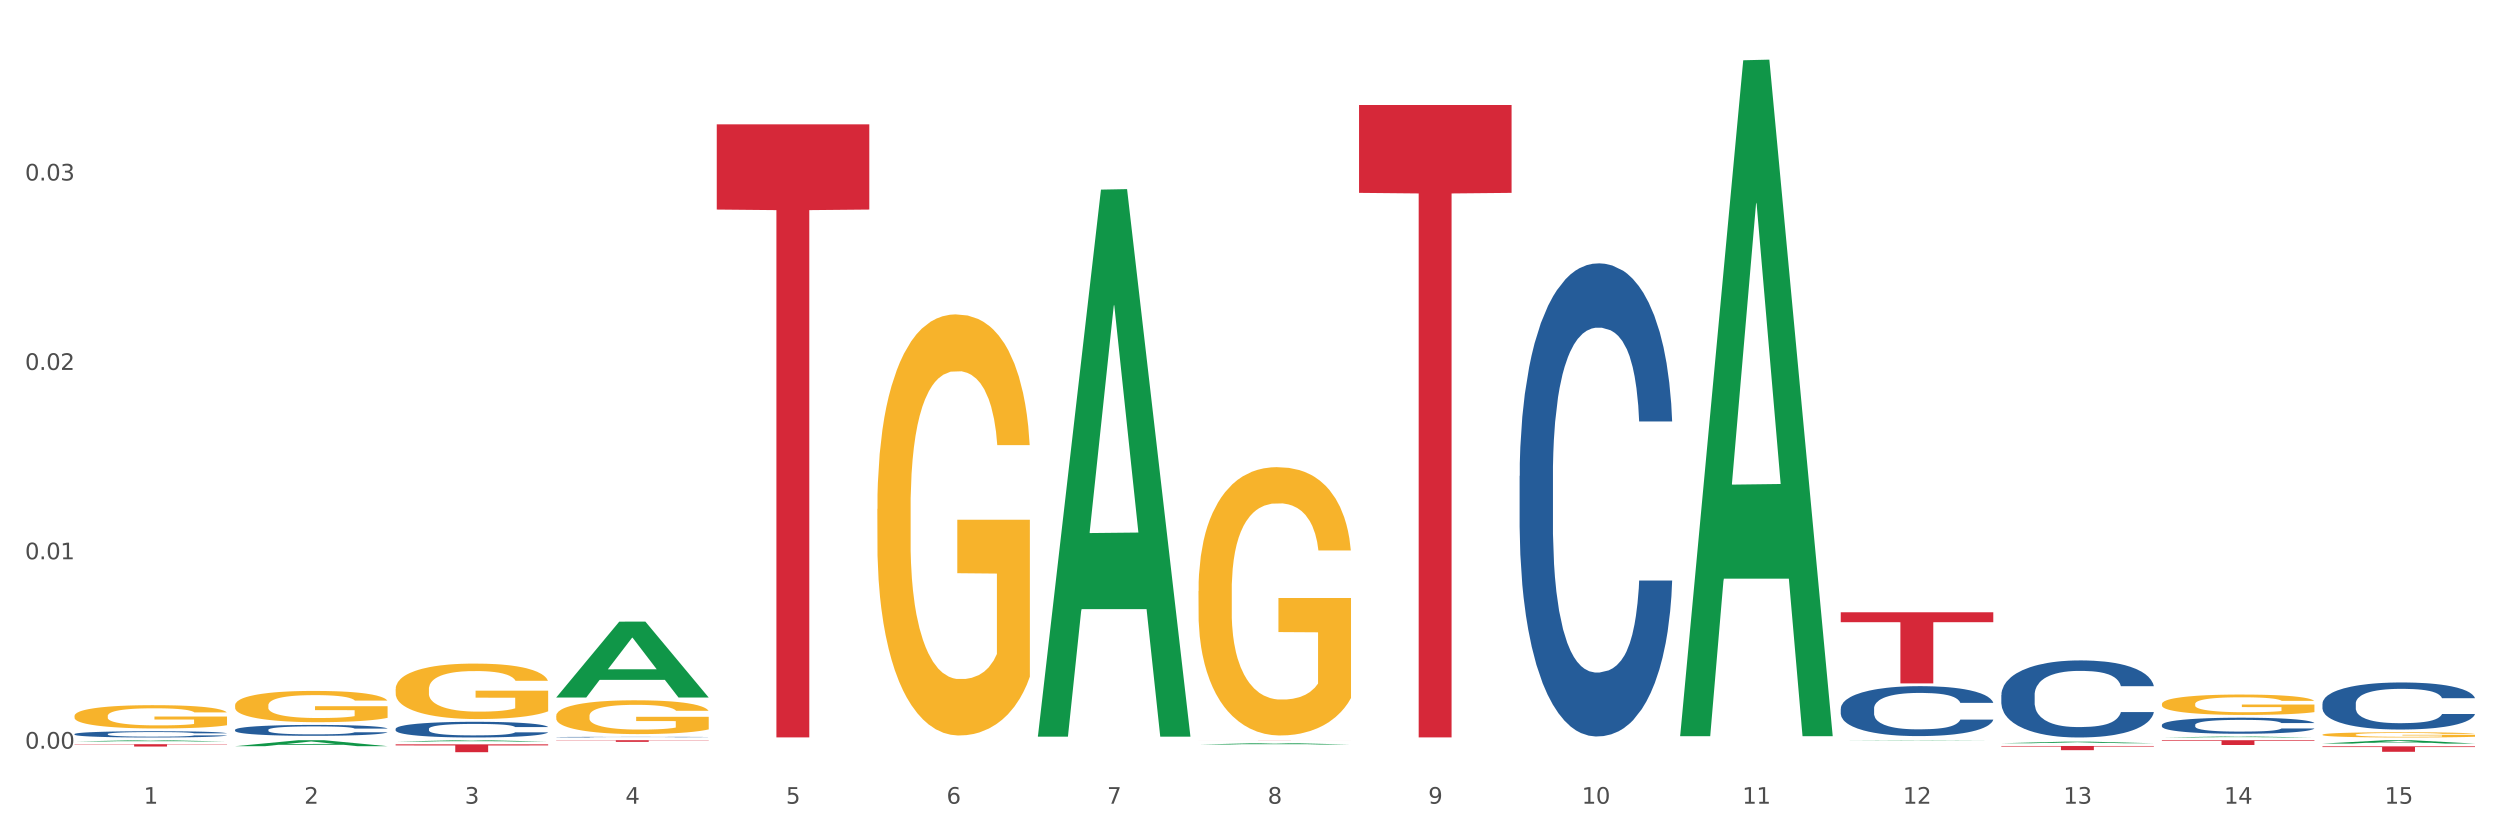 <?xml version="1.0" encoding="utf-8" standalone="no"?>
<!DOCTYPE svg PUBLIC "-//W3C//DTD SVG 1.1//EN"
  "http://www.w3.org/Graphics/SVG/1.1/DTD/svg11.dtd">
<svg xmlns:xlink="http://www.w3.org/1999/xlink" width="1080pt" height="360pt" viewBox="0 0 1080 360" xmlns="http://www.w3.org/2000/svg" version="1.1">
 <rect x="0" y="0" width="1080" height="360" fill="#333333" stroke="none"/>
 <defs>
  <style type="text/css">*{stroke-linejoin: round; stroke-linecap: butt}</style>
 </defs>
 <g id="figure_1">
  <g id="patch_1">
   <path d="M 0 360 
L 1080 360 
L 1080 0 
L 0 0 
z
" style="fill: #ffffff; stroke: #ffffff; stroke-linejoin: miter"/>
  </g>
  <g id="axes_1">
   <g id="matplotlib.axis_1">
    <g id="xtick_1">
     <g id="text_1">
      <!-- 1 -->
      <g style="fill: #4d4d4d" transform="translate(62.07 347.204) scale(0.096 -0.096)">
       <defs>
        <path id="DejaVuSans-31" d="M 794 531 
L 1825 531 
L 1825 4091 
L 703 3866 
L 703 4441 
L 1819 4666 
L 2450 4666 
L 2450 531 
L 3481 531 
L 3481 0 
L 794 0 
L 794 531 
z
" transform="scale(0.016)"/>
       </defs>
       <use xlink:href="#DejaVuSans-31"/>
      </g>
     </g>
    </g>
    <g id="xtick_2">
     <g id="text_2">
      <!-- 2 -->
      <g style="fill: #4d4d4d" transform="translate(131.436 347.204) scale(0.096 -0.096)">
       <defs>
        <path id="DejaVuSans-32" d="M 1228 531 
L 3431 531 
L 3431 0 
L 469 0 
L 469 531 
Q 828 903 1448 1529 
Q 2069 2156 2228 2338 
Q 2531 2678 2651 2914 
Q 2772 3150 2772 3378 
Q 2772 3750 2511 3984 
Q 2250 4219 1831 4219 
Q 1534 4219 1204 4116 
Q 875 4013 500 3803 
L 500 4441 
Q 881 4594 1212 4672 
Q 1544 4750 1819 4750 
Q 2544 4750 2975 4387 
Q 3406 4025 3406 3419 
Q 3406 3131 3298 2873 
Q 3191 2616 2906 2266 
Q 2828 2175 2409 1742 
Q 1991 1309 1228 531 
z
" transform="scale(0.016)"/>
       </defs>
       <use xlink:href="#DejaVuSans-32"/>
      </g>
     </g>
    </g>
    <g id="xtick_3">
     <g id="text_3">
      <!-- 3 -->
      <g style="fill: #4d4d4d" transform="translate(200.802 347.204) scale(0.096 -0.096)">
       <defs>
        <path id="DejaVuSans-33" d="M 2597 2516 
Q 3050 2419 3304 2112 
Q 3559 1806 3559 1356 
Q 3559 666 3084 287 
Q 2609 -91 1734 -91 
Q 1441 -91 1130 -33 
Q 819 25 488 141 
L 488 750 
Q 750 597 1062 519 
Q 1375 441 1716 441 
Q 2309 441 2620 675 
Q 2931 909 2931 1356 
Q 2931 1769 2642 2001 
Q 2353 2234 1838 2234 
L 1294 2234 
L 1294 2753 
L 1863 2753 
Q 2328 2753 2575 2939 
Q 2822 3125 2822 3475 
Q 2822 3834 2567 4026 
Q 2313 4219 1838 4219 
Q 1578 4219 1281 4162 
Q 984 4106 628 3988 
L 628 4550 
Q 988 4650 1302 4700 
Q 1616 4750 1894 4750 
Q 2613 4750 3031 4423 
Q 3450 4097 3450 3541 
Q 3450 3153 3228 2886 
Q 3006 2619 2597 2516 
z
" transform="scale(0.016)"/>
       </defs>
       <use xlink:href="#DejaVuSans-33"/>
      </g>
     </g>
    </g>
    <g id="xtick_4">
     <g id="text_4">
      <!-- 4 -->
      <g style="fill: #4d4d4d" transform="translate(270.169 347.204) scale(0.096 -0.096)">
       <defs>
        <path id="DejaVuSans-34" d="M 2419 4116 
L 825 1625 
L 2419 1625 
L 2419 4116 
z
M 2253 4666 
L 3047 4666 
L 3047 1625 
L 3713 1625 
L 3713 1100 
L 3047 1100 
L 3047 0 
L 2419 0 
L 2419 1100 
L 313 1100 
L 313 1709 
L 2253 4666 
z
" transform="scale(0.016)"/>
       </defs>
       <use xlink:href="#DejaVuSans-34"/>
      </g>
     </g>
    </g>
    <g id="xtick_5">
     <g id="text_5">
      <!-- 5 -->
      <g style="fill: #4d4d4d" transform="translate(339.535 347.204) scale(0.096 -0.096)">
       <defs>
        <path id="DejaVuSans-35" d="M 691 4666 
L 3169 4666 
L 3169 4134 
L 1269 4134 
L 1269 2991 
Q 1406 3038 1543 3061 
Q 1681 3084 1819 3084 
Q 2600 3084 3056 2656 
Q 3513 2228 3513 1497 
Q 3513 744 3044 326 
Q 2575 -91 1722 -91 
Q 1428 -91 1123 -41 
Q 819 9 494 109 
L 494 744 
Q 775 591 1075 516 
Q 1375 441 1709 441 
Q 2250 441 2565 725 
Q 2881 1009 2881 1497 
Q 2881 1984 2565 2268 
Q 2250 2553 1709 2553 
Q 1456 2553 1204 2497 
Q 953 2441 691 2322 
L 691 4666 
z
" transform="scale(0.016)"/>
       </defs>
       <use xlink:href="#DejaVuSans-35"/>
      </g>
     </g>
    </g>
    <g id="xtick_6">
     <g id="text_6">
      <!-- 6 -->
      <g style="fill: #4d4d4d" transform="translate(408.901 347.204) scale(0.096 -0.096)">
       <defs>
        <path id="DejaVuSans-36" d="M 2113 2584 
Q 1688 2584 1439 2293 
Q 1191 2003 1191 1497 
Q 1191 994 1439 701 
Q 1688 409 2113 409 
Q 2538 409 2786 701 
Q 3034 994 3034 1497 
Q 3034 2003 2786 2293 
Q 2538 2584 2113 2584 
z
M 3366 4563 
L 3366 3988 
Q 3128 4100 2886 4159 
Q 2644 4219 2406 4219 
Q 1781 4219 1451 3797 
Q 1122 3375 1075 2522 
Q 1259 2794 1537 2939 
Q 1816 3084 2150 3084 
Q 2853 3084 3261 2657 
Q 3669 2231 3669 1497 
Q 3669 778 3244 343 
Q 2819 -91 2113 -91 
Q 1303 -91 875 529 
Q 447 1150 447 2328 
Q 447 3434 972 4092 
Q 1497 4750 2381 4750 
Q 2619 4750 2861 4703 
Q 3103 4656 3366 4563 
z
" transform="scale(0.016)"/>
       </defs>
       <use xlink:href="#DejaVuSans-36"/>
      </g>
     </g>
    </g>
    <g id="xtick_7">
     <g id="text_7">
      <!-- 7 -->
      <g style="fill: #4d4d4d" transform="translate(478.267 347.204) scale(0.096 -0.096)">
       <defs>
        <path id="DejaVuSans-37" d="M 525 4666 
L 3525 4666 
L 3525 4397 
L 1831 0 
L 1172 0 
L 2766 4134 
L 525 4134 
L 525 4666 
z
" transform="scale(0.016)"/>
       </defs>
       <use xlink:href="#DejaVuSans-37"/>
      </g>
     </g>
    </g>
    <g id="xtick_8">
     <g id="text_8">
      <!-- 8 -->
      <g style="fill: #4d4d4d" transform="translate(547.634 347.204) scale(0.096 -0.096)">
       <defs>
        <path id="DejaVuSans-38" d="M 2034 2216 
Q 1584 2216 1326 1975 
Q 1069 1734 1069 1313 
Q 1069 891 1326 650 
Q 1584 409 2034 409 
Q 2484 409 2743 651 
Q 3003 894 3003 1313 
Q 3003 1734 2745 1975 
Q 2488 2216 2034 2216 
z
M 1403 2484 
Q 997 2584 770 2862 
Q 544 3141 544 3541 
Q 544 4100 942 4425 
Q 1341 4750 2034 4750 
Q 2731 4750 3128 4425 
Q 3525 4100 3525 3541 
Q 3525 3141 3298 2862 
Q 3072 2584 2669 2484 
Q 3125 2378 3379 2068 
Q 3634 1759 3634 1313 
Q 3634 634 3220 271 
Q 2806 -91 2034 -91 
Q 1263 -91 848 271 
Q 434 634 434 1313 
Q 434 1759 690 2068 
Q 947 2378 1403 2484 
z
M 1172 3481 
Q 1172 3119 1398 2916 
Q 1625 2713 2034 2713 
Q 2441 2713 2670 2916 
Q 2900 3119 2900 3481 
Q 2900 3844 2670 4047 
Q 2441 4250 2034 4250 
Q 1625 4250 1398 4047 
Q 1172 3844 1172 3481 
z
" transform="scale(0.016)"/>
       </defs>
       <use xlink:href="#DejaVuSans-38"/>
      </g>
     </g>
    </g>
    <g id="xtick_9">
     <g id="text_9">
      <!-- 9 -->
      <g style="fill: #4d4d4d" transform="translate(617 347.204) scale(0.096 -0.096)">
       <defs>
        <path id="DejaVuSans-39" d="M 703 97 
L 703 672 
Q 941 559 1184 500 
Q 1428 441 1663 441 
Q 2288 441 2617 861 
Q 2947 1281 2994 2138 
Q 2813 1869 2534 1725 
Q 2256 1581 1919 1581 
Q 1219 1581 811 2004 
Q 403 2428 403 3163 
Q 403 3881 828 4315 
Q 1253 4750 1959 4750 
Q 2769 4750 3195 4129 
Q 3622 3509 3622 2328 
Q 3622 1225 3098 567 
Q 2575 -91 1691 -91 
Q 1453 -91 1209 -44 
Q 966 3 703 97 
z
M 1959 2075 
Q 2384 2075 2632 2365 
Q 2881 2656 2881 3163 
Q 2881 3666 2632 3958 
Q 2384 4250 1959 4250 
Q 1534 4250 1286 3958 
Q 1038 3666 1038 3163 
Q 1038 2656 1286 2365 
Q 1534 2075 1959 2075 
z
" transform="scale(0.016)"/>
       </defs>
       <use xlink:href="#DejaVuSans-39"/>
      </g>
     </g>
    </g>
    <g id="xtick_10">
     <g id="text_10">
      <!-- 10 -->
      <g style="fill: #4d4d4d" transform="translate(683.312 347.204) scale(0.096 -0.096)">
       <defs>
        <path id="DejaVuSans-30" d="M 2034 4250 
Q 1547 4250 1301 3770 
Q 1056 3291 1056 2328 
Q 1056 1369 1301 889 
Q 1547 409 2034 409 
Q 2525 409 2770 889 
Q 3016 1369 3016 2328 
Q 3016 3291 2770 3770 
Q 2525 4250 2034 4250 
z
M 2034 4750 
Q 2819 4750 3233 4129 
Q 3647 3509 3647 2328 
Q 3647 1150 3233 529 
Q 2819 -91 2034 -91 
Q 1250 -91 836 529 
Q 422 1150 422 2328 
Q 422 3509 836 4129 
Q 1250 4750 2034 4750 
z
" transform="scale(0.016)"/>
       </defs>
       <use xlink:href="#DejaVuSans-31"/>
       <use xlink:href="#DejaVuSans-30" transform="translate(63.623 0)"/>
      </g>
     </g>
    </g>
    <g id="xtick_11">
     <g id="text_11">
      <!-- 11 -->
      <g style="fill: #4d4d4d" transform="translate(752.678 347.204) scale(0.096 -0.096)">
       <use xlink:href="#DejaVuSans-31"/>
       <use xlink:href="#DejaVuSans-31" transform="translate(63.623 0)"/>
      </g>
     </g>
    </g>
    <g id="xtick_12">
     <g id="text_12">
      <!-- 12 -->
      <g style="fill: #4d4d4d" transform="translate(822.044 347.204) scale(0.096 -0.096)">
       <use xlink:href="#DejaVuSans-31"/>
       <use xlink:href="#DejaVuSans-32" transform="translate(63.623 0)"/>
      </g>
     </g>
    </g>
    <g id="xtick_13">
     <g id="text_13">
      <!-- 13 -->
      <g style="fill: #4d4d4d" transform="translate(891.411 347.204) scale(0.096 -0.096)">
       <use xlink:href="#DejaVuSans-31"/>
       <use xlink:href="#DejaVuSans-33" transform="translate(63.623 0)"/>
      </g>
     </g>
    </g>
    <g id="xtick_14">
     <g id="text_14">
      <!-- 14 -->
      <g style="fill: #4d4d4d" transform="translate(960.777 347.204) scale(0.096 -0.096)">
       <use xlink:href="#DejaVuSans-31"/>
       <use xlink:href="#DejaVuSans-34" transform="translate(63.623 0)"/>
      </g>
     </g>
    </g>
    <g id="xtick_15">
     <g id="text_15">
      <!-- 15 -->
      <g style="fill: #4d4d4d" transform="translate(1030.143 347.204) scale(0.096 -0.096)">
       <use xlink:href="#DejaVuSans-31"/>
       <use xlink:href="#DejaVuSans-35" transform="translate(63.623 0)"/>
      </g>
     </g>
    </g>
    <g id="xtick_16"/>
    <g id="xtick_17"/>
    <g id="xtick_18"/>
    <g id="xtick_19"/>
    <g id="xtick_20"/>
    <g id="xtick_21"/>
    <g id="xtick_22"/>
    <g id="xtick_23"/>
    <g id="xtick_24"/>
    <g id="xtick_25"/>
    <g id="xtick_26"/>
    <g id="xtick_27"/>
    <g id="xtick_28"/>
    <g id="xtick_29"/>
   </g>
   <g id="matplotlib.axis_2">
    <g id="ytick_1">
     <g id="text_16">
      <!-- 0.00 -->
      <g style="fill: #4d4d4d" transform="translate(10.8 323.42) scale(0.096 -0.096)">
       <defs>
        <path id="DejaVuSans-2e" d="M 684 794 
L 1344 794 
L 1344 0 
L 684 0 
L 684 794 
z
" transform="scale(0.016)"/>
       </defs>
       <use xlink:href="#DejaVuSans-30"/>
       <use xlink:href="#DejaVuSans-2e" transform="translate(63.623 0)"/>
       <use xlink:href="#DejaVuSans-30" transform="translate(95.41 0)"/>
       <use xlink:href="#DejaVuSans-30" transform="translate(159.033 0)"/>
      </g>
     </g>
    </g>
    <g id="ytick_2">
     <g id="text_17">
      <!-- 0.01 -->
      <g style="fill: #4d4d4d" transform="translate(10.8 241.609) scale(0.096 -0.096)">
       <use xlink:href="#DejaVuSans-30"/>
       <use xlink:href="#DejaVuSans-2e" transform="translate(63.623 0)"/>
       <use xlink:href="#DejaVuSans-30" transform="translate(95.41 0)"/>
       <use xlink:href="#DejaVuSans-31" transform="translate(159.033 0)"/>
      </g>
     </g>
    </g>
    <g id="ytick_3">
     <g id="text_18">
      <!-- 0.02 -->
      <g style="fill: #4d4d4d" transform="translate(10.8 159.797) scale(0.096 -0.096)">
       <use xlink:href="#DejaVuSans-30"/>
       <use xlink:href="#DejaVuSans-2e" transform="translate(63.623 0)"/>
       <use xlink:href="#DejaVuSans-30" transform="translate(95.41 0)"/>
       <use xlink:href="#DejaVuSans-32" transform="translate(159.033 0)"/>
      </g>
     </g>
    </g>
    <g id="ytick_4">
     <g id="text_19">
      <!-- 0.03 -->
      <g style="fill: #4d4d4d" transform="translate(10.8 77.985) scale(0.096 -0.096)">
       <use xlink:href="#DejaVuSans-30"/>
       <use xlink:href="#DejaVuSans-2e" transform="translate(63.623 0)"/>
       <use xlink:href="#DejaVuSans-30" transform="translate(95.41 0)"/>
       <use xlink:href="#DejaVuSans-33" transform="translate(159.033 0)"/>
      </g>
     </g>
    </g>
    <g id="ytick_5"/>
    <g id="ytick_6"/>
    <g id="ytick_7"/>
    <g id="ytick_8"/>
   </g>
   <g id="PolyCollection_1">
    <path d="M 32.175 320.323 
L 32.243 320.323 
L 59.417 319.774 
L 70.695 319.773 
L 98.073 320.324 
L 85.029 320.324 
L 79.119 320.196 
L 51.061 320.196 
L 50.857 320.198 
L 45.151 320.324 
L 32.175 320.324 
L 32.175 320.323 
L 54.594 320.119 
L 75.586 320.119 
L 65.192 319.891 
L 65.056 319.89 
L 64.92 319.891 
L 54.526 320.119 
L 54.594 320.119 
L 32.175 320.323 
z
" clip-path="url(#pe07dafe1b9)" style="fill: #109648"/>
    <path d="M 101.541 322.35 
L 101.609 322.348 
L 128.784 319.776 
L 140.061 319.773 
L 167.439 322.355 
L 154.395 322.355 
L 148.485 321.754 
L 120.427 321.754 
L 120.224 321.763 
L 114.517 322.355 
L 101.541 322.355 
L 101.541 322.35 
L 123.96 321.395 
L 144.952 321.393 
L 134.558 320.323 
L 134.422 320.319 
L 134.286 320.326 
L 123.892 321.393 
L 123.96 321.395 
L 101.541 322.35 
z
" clip-path="url(#pe07dafe1b9)" style="fill: #109648"/>
    <path d="M 170.907 320.377 
L 170.975 320.377 
L 198.15 319.774 
L 209.427 319.773 
L 236.805 320.379 
L 223.762 320.379 
L 217.851 320.238 
L 189.794 320.238 
L 189.59 320.24 
L 183.883 320.379 
L 170.907 320.379 
L 170.907 320.377 
L 193.326 320.153 
L 214.319 320.153 
L 203.924 319.902 
L 203.788 319.901 
L 203.653 319.903 
L 193.258 320.153 
L 193.326 320.153 
L 170.907 320.377 
z
" clip-path="url(#pe07dafe1b9)" style="fill: #109648"/>
    <path d="M 240.274 301.285 
L 240.342 301.254 
L 267.516 268.552 
L 278.793 268.521 
L 306.172 301.346 
L 293.128 301.346 
L 287.217 293.702 
L 259.16 293.702 
L 258.956 293.826 
L 253.249 301.346 
L 240.274 301.346 
L 240.274 301.285 
L 262.693 289.141 
L 283.685 289.11 
L 273.291 275.518 
L 273.155 275.456 
L 273.019 275.549 
L 262.625 289.11 
L 262.693 289.141 
L 240.274 301.285 
z
" clip-path="url(#pe07dafe1b9)" style="fill: #109648"/>
    <path d="M 448.372 317.79 
L 448.44 317.568 
L 475.615 81.916 
L 486.892 81.693 
L 514.27 318.234 
L 501.227 318.234 
L 495.316 263.153 
L 467.259 263.153 
L 467.055 264.041 
L 461.348 318.234 
L 448.372 318.234 
L 448.372 317.79 
L 470.791 230.281 
L 491.783 230.059 
L 481.389 132.111 
L 481.253 131.667 
L 481.117 132.333 
L 470.723 230.059 
L 470.791 230.281 
L 448.372 317.79 
z
" clip-path="url(#pe07dafe1b9)" style="fill: #109648"/>
    <path d="M 517.739 321.648 
L 517.806 321.648 
L 544.981 321 
L 556.258 321 
L 583.636 321.649 
L 570.593 321.649 
L 564.682 321.498 
L 536.625 321.498 
L 536.421 321.501 
L 530.714 321.649 
L 517.739 321.649 
L 517.739 321.648 
L 540.157 321.408 
L 561.15 321.407 
L 550.755 321.138 
L 550.62 321.137 
L 550.484 321.139 
L 540.089 321.407 
L 540.157 321.408 
L 517.739 321.648 
z
" clip-path="url(#pe07dafe1b9)" style="fill: #109648"/>
    <path d="M 725.837 317.484 
L 725.905 317.21 
L 753.08 26.034 
L 764.357 25.759 
L 791.735 318.033 
L 778.691 318.033 
L 772.781 249.973 
L 744.723 249.973 
L 744.52 251.071 
L 738.813 318.033 
L 725.837 318.033 
L 725.837 317.484 
L 748.256 209.357 
L 769.248 209.082 
L 758.854 88.056 
L 758.718 87.507 
L 758.582 88.331 
L 748.188 209.082 
L 748.256 209.357 
L 725.837 317.484 
z
" clip-path="url(#pe07dafe1b9)" style="fill: #109648"/>
    <path d="M 309.64 53.725 
L 375.538 53.725 
L 375.538 90.528 
L 349.616 90.776 
L 349.616 318.556 
L 335.406 318.556 
L 335.406 90.776 
L 309.64 90.528 
L 309.64 53.974 
L 309.64 53.725 
z
" clip-path="url(#pe07dafe1b9)" style="fill: #d62839"/>
    <path d="M 517.739 255.373 
L 517.816 255.267 
L 517.816 251.456 
L 517.972 248.173 
L 518.75 240.233 
L 519.917 233.669 
L 520.773 230.175 
L 521.629 227.316 
L 522.64 224.458 
L 523.885 221.493 
L 526.141 217.152 
L 527.542 214.929 
L 529.253 212.6 
L 532.365 209.212 
L 534.621 207.306 
L 536.956 205.718 
L 540.768 203.812 
L 543.257 202.965 
L 545.903 202.33 
L 549.093 201.906 
L 551.504 201.801 
L 556.795 202.118 
L 561.307 203.071 
L 563.486 203.812 
L 566.287 205.083 
L 567.765 205.93 
L 570.177 207.624 
L 572.666 209.847 
L 574.378 211.753 
L 576.946 215.352 
L 578.891 218.952 
L 580.68 223.399 
L 581.614 226.469 
L 582.314 229.328 
L 582.936 232.61 
L 583.559 237.798 
L 569.554 237.798 
L 569.01 234.092 
L 568.154 230.598 
L 566.909 227.21 
L 565.82 225.093 
L 563.953 222.446 
L 562.241 220.752 
L 560.452 219.482 
L 558.273 218.423 
L 556.562 217.893 
L 554.15 217.47 
L 549.404 217.576 
L 546.214 218.423 
L 544.035 219.482 
L 542.635 220.434 
L 541.39 221.493 
L 539.99 222.975 
L 538.356 225.199 
L 537.189 227.21 
L 536.022 229.751 
L 535.088 232.292 
L 534.232 235.257 
L 533.532 238.433 
L 532.988 241.715 
L 532.521 245.738 
L 532.132 252.408 
L 532.132 266.913 
L 532.287 270.195 
L 532.676 274.536 
L 533.143 277.818 
L 533.921 281.736 
L 534.621 284.382 
L 535.944 288.194 
L 537.422 291.37 
L 538.589 293.382 
L 539.756 295.076 
L 541.779 297.405 
L 544.035 299.311 
L 545.981 300.475 
L 548.626 301.534 
L 550.415 301.958 
L 551.971 302.169 
L 555.784 302.169 
L 558.507 301.852 
L 561.541 301.111 
L 563.875 300.158 
L 565.82 298.993 
L 567.998 297.087 
L 569.399 295.287 
L 569.399 273.16 
L 552.282 273.054 
L 552.282 258.337 
L 583.636 258.337 
L 583.636 301.534 
L 582.314 303.757 
L 580.836 305.769 
L 579.28 307.569 
L 576.946 309.792 
L 574.145 311.91 
L 571.655 313.392 
L 569.01 314.662 
L 565.898 315.827 
L 561.852 316.886 
L 559.362 317.309 
L 556.25 317.627 
L 552.594 317.733 
L 549.404 317.521 
L 546.292 316.992 
L 543.024 316.039 
L 539.834 314.662 
L 537.422 313.286 
L 535.01 311.592 
L 532.443 309.369 
L 530.42 307.251 
L 528.864 305.346 
L 527.153 302.91 
L 525.285 299.734 
L 523.885 296.876 
L 522.64 293.911 
L 521.317 290.1 
L 520.384 286.818 
L 519.45 282.688 
L 518.906 279.618 
L 518.283 274.854 
L 517.816 268.184 
L 517.739 255.373 
z
" clip-path="url(#pe07dafe1b9)" style="fill: #f7b32b"/>
    <path d="M 379.006 219.874 
L 379.084 219.708 
L 379.084 213.727 
L 379.24 208.576 
L 380.018 196.114 
L 381.185 185.813 
L 382.04 180.33 
L 382.896 175.844 
L 383.908 171.358 
L 385.152 166.706 
L 387.409 159.893 
L 388.809 156.404 
L 390.521 152.749 
L 393.633 147.432 
L 395.889 144.441 
L 398.223 141.949 
L 402.035 138.958 
L 404.525 137.629 
L 407.17 136.632 
L 410.36 135.967 
L 412.772 135.801 
L 418.062 136.3 
L 422.575 137.795 
L 424.753 138.958 
L 427.554 140.952 
L 429.032 142.281 
L 431.444 144.94 
L 433.934 148.429 
L 435.646 151.42 
L 438.213 157.069 
L 440.158 162.718 
L 441.948 169.696 
L 442.881 174.515 
L 443.581 179.001 
L 444.204 184.151 
L 444.826 192.293 
L 430.822 192.293 
L 430.277 186.478 
L 429.422 180.995 
L 428.177 175.678 
L 427.087 172.355 
L 425.22 168.201 
L 423.509 165.542 
L 421.719 163.549 
L 419.541 161.887 
L 417.829 161.056 
L 415.417 160.392 
L 410.671 160.558 
L 407.481 161.887 
L 405.303 163.549 
L 403.903 165.044 
L 402.658 166.706 
L 401.257 169.032 
L 399.624 172.521 
L 398.456 175.678 
L 397.289 179.665 
L 396.356 183.653 
L 395.5 188.305 
L 394.8 193.29 
L 394.255 198.441 
L 393.788 204.754 
L 393.399 215.222 
L 393.399 237.985 
L 393.555 243.136 
L 393.944 249.948 
L 394.411 255.098 
L 395.189 261.246 
L 395.889 265.4 
L 397.212 271.381 
L 398.69 276.366 
L 399.857 279.523 
L 401.024 282.181 
L 403.047 285.837 
L 405.303 288.827 
L 407.248 290.655 
L 409.893 292.317 
L 411.683 292.981 
L 413.239 293.313 
L 417.051 293.313 
L 419.774 292.815 
L 422.808 291.652 
L 425.142 290.157 
L 427.087 288.329 
L 429.266 285.338 
L 430.666 282.514 
L 430.666 247.788 
L 413.55 247.622 
L 413.55 224.526 
L 444.904 224.526 
L 444.904 292.317 
L 443.581 295.806 
L 442.103 298.963 
L 440.547 301.787 
L 438.213 305.276 
L 435.412 308.599 
L 432.923 310.926 
L 430.277 312.919 
L 427.165 314.747 
L 423.12 316.409 
L 420.63 317.073 
L 417.518 317.572 
L 413.861 317.738 
L 410.671 317.406 
L 407.559 316.575 
L 404.292 315.079 
L 401.102 312.919 
L 398.69 310.759 
L 396.278 308.101 
L 393.711 304.612 
L 391.688 301.289 
L 390.132 298.298 
L 388.42 294.477 
L 386.553 289.492 
L 385.152 285.006 
L 383.908 280.354 
L 382.585 274.372 
L 381.651 269.221 
L 380.718 262.741 
L 380.173 257.923 
L 379.551 250.446 
L 379.084 239.979 
L 379.006 219.874 
z
" clip-path="url(#pe07dafe1b9)" style="fill: #f7b32b"/>
    <path d="M 170.907 321.555 
L 236.805 321.555 
L 236.805 322.026 
L 210.883 322.03 
L 210.883 324.95 
L 196.673 324.95 
L 196.673 322.03 
L 170.907 322.026 
L 170.907 321.558 
L 170.907 321.555 
z
" clip-path="url(#pe07dafe1b9)" style="fill: #d62839"/>
    <path d="M 32.175 321.5 
L 98.073 321.5 
L 98.073 321.641 
L 72.151 321.642 
L 72.151 322.515 
L 57.941 322.515 
L 57.941 321.642 
L 32.175 321.641 
L 32.175 321.501 
L 32.175 321.5 
z
" clip-path="url(#pe07dafe1b9)" style="fill: #d62839"/>
    <path d="M 587.105 45.349 
L 653.003 45.349 
L 653.003 83.315 
L 627.081 83.572 
L 627.081 318.554 
L 612.871 318.554 
L 612.871 83.572 
L 587.105 83.315 
L 587.105 45.605 
L 587.105 45.349 
z
" clip-path="url(#pe07dafe1b9)" style="fill: #d62839"/>
    <path d="M 517.739 319.773 
L 583.636 319.773 
L 583.636 319.78 
L 557.715 319.78 
L 557.715 319.824 
L 543.504 319.824 
L 543.504 319.78 
L 517.739 319.78 
L 517.739 319.773 
L 517.739 319.773 
z
" clip-path="url(#pe07dafe1b9)" style="fill: #d62839"/>
    <path d="M 864.57 322.264 
L 930.468 322.264 
L 930.468 322.516 
L 904.546 322.517 
L 904.546 324.073 
L 890.335 324.073 
L 890.335 322.517 
L 864.57 322.516 
L 864.57 322.266 
L 864.57 322.264 
z
" clip-path="url(#pe07dafe1b9)" style="fill: #d62839"/>
    <path d="M 795.203 264.507 
L 861.101 264.507 
L 861.101 268.778 
L 835.179 268.806 
L 835.179 295.24 
L 820.969 295.24 
L 820.969 268.806 
L 795.203 268.778 
L 795.203 264.536 
L 795.203 264.507 
z
" clip-path="url(#pe07dafe1b9)" style="fill: #d62839"/>
    <path d="M 240.274 319.773 
L 306.172 319.773 
L 306.172 319.873 
L 280.25 319.874 
L 280.25 320.492 
L 266.039 320.492 
L 266.039 319.874 
L 240.274 319.873 
L 240.274 319.774 
L 240.274 319.773 
z
" clip-path="url(#pe07dafe1b9)" style="fill: #d62839"/>
    <path d="M 933.936 319.773 
L 999.834 319.773 
L 999.834 320.06 
L 973.912 320.062 
L 973.912 321.837 
L 959.702 321.837 
L 959.702 320.062 
L 933.936 320.06 
L 933.936 319.775 
L 933.936 319.773 
z
" clip-path="url(#pe07dafe1b9)" style="fill: #d62839"/>
    <path d="M 933.936 313.162 
L 934.014 313.155 
L 934.014 312.978 
L 934.247 312.737 
L 935.104 312.293 
L 936.195 311.957 
L 938.064 311.564 
L 939.077 311.399 
L 940.401 311.215 
L 943.127 310.917 
L 946.243 310.663 
L 948.424 310.524 
L 950.06 310.435 
L 953.721 310.276 
L 955.824 310.207 
L 958.005 310.15 
L 959.874 310.112 
L 962.99 310.067 
L 965.483 310.048 
L 968.365 310.042 
L 970.779 310.048 
L 973.973 310.074 
L 978.647 310.15 
L 980.438 310.194 
L 982.853 310.27 
L 985.346 310.372 
L 987.371 310.473 
L 989.708 310.619 
L 992.122 310.809 
L 994.459 311.05 
L 996.095 311.272 
L 997.419 311.507 
L 998.587 311.792 
L 999.444 312.103 
L 999.834 312.363 
L 985.579 312.363 
L 985.19 312.128 
L 984.411 311.874 
L 983.632 311.703 
L 982.775 311.564 
L 981.451 311.405 
L 980.283 311.304 
L 978.335 311.183 
L 976.544 311.107 
L 975.064 311.063 
L 973.272 311.025 
L 969.455 310.987 
L 966.729 310.987 
L 965.015 310.999 
L 962.912 311.031 
L 961.121 311.075 
L 959.018 311.152 
L 957.382 311.234 
L 955.746 311.342 
L 954.811 311.418 
L 953.409 311.557 
L 952.475 311.672 
L 951.228 311.868 
L 950.527 312.008 
L 949.281 312.369 
L 948.736 312.635 
L 948.502 312.819 
L 948.346 313.022 
L 948.346 314.012 
L 948.814 314.455 
L 949.203 314.646 
L 949.826 314.861 
L 950.995 315.14 
L 952.708 315.413 
L 954.5 315.61 
L 955.98 315.73 
L 957.382 315.819 
L 958.784 315.889 
L 960.498 315.952 
L 961.9 315.99 
L 964.003 316.028 
L 966.495 316.047 
L 968.443 316.047 
L 972.415 316.015 
L 974.207 315.984 
L 975.92 315.939 
L 977.79 315.87 
L 979.27 315.793 
L 980.127 315.736 
L 981.529 315.616 
L 982.619 315.489 
L 983.554 315.343 
L 984.177 315.216 
L 984.878 315.026 
L 985.423 314.811 
L 985.579 314.696 
L 999.834 314.696 
L 999.522 314.925 
L 998.977 315.147 
L 997.886 315.445 
L 997.03 315.616 
L 995.705 315.825 
L 994.303 316.003 
L 992.356 316.199 
L 990.564 316.345 
L 988.695 316.472 
L 986.67 316.586 
L 983.009 316.745 
L 981.685 316.789 
L 978.88 316.865 
L 976.699 316.91 
L 973.506 316.954 
L 970.234 316.979 
L 966.807 316.986 
L 963.769 316.973 
L 960.42 316.935 
L 958.317 316.897 
L 955.98 316.84 
L 953.253 316.751 
L 950.683 316.643 
L 948.268 316.516 
L 946.009 316.371 
L 943.906 316.206 
L 941.18 315.933 
L 939.155 315.667 
L 937.675 315.419 
L 936.662 315.21 
L 935.65 314.944 
L 935.104 314.76 
L 934.247 314.316 
L 933.936 313.904 
L 933.936 313.162 
z
" clip-path="url(#pe07dafe1b9)" style="fill: #255c99"/>
    <path d="M 864.57 300.26 
L 864.648 300.229 
L 864.648 299.378 
L 864.881 298.222 
L 865.738 296.094 
L 866.829 294.482 
L 868.698 292.596 
L 869.711 291.806 
L 871.035 290.924 
L 873.761 289.495 
L 876.877 288.278 
L 879.058 287.609 
L 880.694 287.183 
L 884.355 286.423 
L 886.458 286.089 
L 888.639 285.815 
L 890.508 285.632 
L 893.624 285.42 
L 896.117 285.328 
L 898.999 285.298 
L 901.413 285.328 
L 904.607 285.45 
L 909.281 285.815 
L 911.072 286.028 
L 913.487 286.393 
L 915.979 286.879 
L 918.005 287.366 
L 920.341 288.065 
L 922.756 288.978 
L 925.093 290.133 
L 926.729 291.198 
L 928.053 292.323 
L 929.221 293.691 
L 930.078 295.181 
L 930.468 296.428 
L 916.213 296.428 
L 915.824 295.303 
L 915.045 294.086 
L 914.266 293.265 
L 913.409 292.596 
L 912.085 291.836 
L 910.916 291.35 
L 908.969 290.772 
L 907.177 290.407 
L 905.697 290.194 
L 903.906 290.012 
L 900.089 289.829 
L 897.363 289.829 
L 895.649 289.89 
L 893.546 290.042 
L 891.754 290.255 
L 889.651 290.62 
L 888.016 291.015 
L 886.38 291.532 
L 885.445 291.897 
L 884.043 292.566 
L 883.108 293.113 
L 881.862 294.056 
L 881.161 294.725 
L 879.915 296.458 
L 879.369 297.736 
L 879.136 298.618 
L 878.98 299.591 
L 878.98 304.335 
L 879.447 306.463 
L 879.837 307.376 
L 880.46 308.41 
L 881.628 309.748 
L 883.342 311.055 
L 885.134 311.998 
L 886.614 312.576 
L 888.016 313.002 
L 889.418 313.336 
L 891.131 313.64 
L 892.533 313.823 
L 894.637 314.005 
L 897.129 314.096 
L 899.076 314.096 
L 903.049 313.944 
L 904.841 313.792 
L 906.554 313.579 
L 908.424 313.245 
L 909.904 312.88 
L 910.76 312.606 
L 912.163 312.028 
L 913.253 311.42 
L 914.188 310.721 
L 914.811 310.113 
L 915.512 309.2 
L 916.057 308.166 
L 916.213 307.619 
L 930.468 307.619 
L 930.156 308.714 
L 929.611 309.778 
L 928.52 311.207 
L 927.663 312.028 
L 926.339 313.032 
L 924.937 313.883 
L 922.99 314.826 
L 921.198 315.526 
L 919.329 316.134 
L 917.304 316.681 
L 913.643 317.441 
L 912.318 317.654 
L 909.514 318.019 
L 907.333 318.232 
L 904.14 318.445 
L 900.868 318.567 
L 897.441 318.597 
L 894.403 318.536 
L 891.053 318.354 
L 888.95 318.171 
L 886.614 317.898 
L 883.887 317.472 
L 881.317 316.955 
L 878.902 316.347 
L 876.643 315.647 
L 874.54 314.857 
L 871.814 313.549 
L 869.789 312.272 
L 868.309 311.086 
L 867.296 310.082 
L 866.283 308.805 
L 865.738 307.923 
L 864.881 305.794 
L 864.57 303.818 
L 864.57 300.26 
z
" clip-path="url(#pe07dafe1b9)" style="fill: #255c99"/>
    <path d="M 1003.302 321.224 
L 1003.37 321.223 
L 1030.544 319.774 
L 1041.822 319.773 
L 1069.2 321.227 
L 1056.156 321.227 
L 1050.246 320.888 
L 1022.188 320.888 
L 1021.984 320.894 
L 1016.278 321.227 
L 1003.302 321.227 
L 1003.302 321.224 
L 1025.721 320.686 
L 1046.713 320.685 
L 1036.319 320.083 
L 1036.183 320.08 
L 1036.047 320.084 
L 1025.653 320.685 
L 1025.721 320.686 
L 1003.302 321.224 
z
" clip-path="url(#pe07dafe1b9)" style="fill: #109648"/>
    <path d="M 933.936 318.596 
L 934.004 318.596 
L 961.178 318.162 
L 972.456 318.162 
L 999.834 318.597 
L 986.79 318.597 
L 980.88 318.496 
L 952.822 318.496 
L 952.618 318.497 
L 946.912 318.597 
L 933.936 318.597 
L 933.936 318.596 
L 956.355 318.435 
L 977.347 318.435 
L 966.953 318.254 
L 966.817 318.254 
L 966.681 318.255 
L 956.287 318.435 
L 956.355 318.435 
L 933.936 318.596 
z
" clip-path="url(#pe07dafe1b9)" style="fill: #109648"/>
    <path d="M 864.57 321.087 
L 864.638 321.086 
L 891.812 320.408 
L 903.089 320.408 
L 930.468 321.088 
L 917.424 321.088 
L 911.513 320.93 
L 883.456 320.93 
L 883.252 320.932 
L 877.545 321.088 
L 864.57 321.088 
L 864.57 321.087 
L 886.989 320.835 
L 907.981 320.834 
L 897.587 320.553 
L 897.451 320.551 
L 897.315 320.553 
L 886.921 320.834 
L 886.989 320.835 
L 864.57 321.087 
z
" clip-path="url(#pe07dafe1b9)" style="fill: #109648"/>
    <path d="M 1003.302 322.403 
L 1069.2 322.403 
L 1069.2 322.733 
L 1043.278 322.735 
L 1043.278 324.777 
L 1029.068 324.777 
L 1029.068 322.735 
L 1003.302 322.733 
L 1003.302 322.405 
L 1003.302 322.403 
z
" clip-path="url(#pe07dafe1b9)" style="fill: #d62839"/>
    <path d="M 795.203 319.916 
L 795.271 319.916 
L 822.446 319.773 
L 833.723 319.773 
L 861.101 319.916 
L 848.058 319.916 
L 842.147 319.883 
L 814.09 319.883 
L 813.886 319.884 
L 808.179 319.916 
L 795.203 319.916 
L 795.203 319.916 
L 817.622 319.863 
L 838.615 319.863 
L 828.22 319.804 
L 828.084 319.803 
L 827.949 319.804 
L 817.554 319.863 
L 817.622 319.863 
L 795.203 319.916 
z
" clip-path="url(#pe07dafe1b9)" style="fill: #109648"/>
    <path d="M 1003.302 303.96 
L 1003.38 303.942 
L 1003.38 303.422 
L 1003.614 302.716 
L 1004.47 301.416 
L 1005.561 300.432 
L 1007.43 299.28 
L 1008.443 298.798 
L 1009.767 298.259 
L 1012.494 297.386 
L 1015.609 296.643 
L 1017.79 296.235 
L 1019.426 295.975 
L 1023.087 295.51 
L 1025.19 295.306 
L 1027.371 295.139 
L 1029.241 295.028 
L 1032.356 294.898 
L 1034.849 294.842 
L 1037.731 294.823 
L 1040.146 294.842 
L 1043.339 294.916 
L 1048.013 295.139 
L 1049.805 295.269 
L 1052.219 295.492 
L 1054.712 295.789 
L 1056.737 296.086 
L 1059.074 296.513 
L 1061.489 297.07 
L 1063.825 297.776 
L 1065.461 298.426 
L 1066.785 299.113 
L 1067.954 299.949 
L 1068.811 300.859 
L 1069.2 301.62 
L 1054.945 301.62 
L 1054.556 300.933 
L 1053.777 300.19 
L 1052.998 299.689 
L 1052.141 299.28 
L 1050.817 298.816 
L 1049.649 298.519 
L 1047.701 298.166 
L 1045.91 297.943 
L 1044.43 297.813 
L 1042.638 297.702 
L 1038.822 297.59 
L 1036.095 297.59 
L 1034.382 297.628 
L 1032.278 297.72 
L 1030.487 297.85 
L 1028.384 298.073 
L 1026.748 298.315 
L 1025.112 298.63 
L 1024.178 298.853 
L 1022.775 299.262 
L 1021.841 299.596 
L 1020.594 300.172 
L 1019.893 300.58 
L 1018.647 301.639 
L 1018.102 302.419 
L 1017.868 302.958 
L 1017.712 303.552 
L 1017.712 306.449 
L 1018.18 307.749 
L 1018.569 308.306 
L 1019.192 308.938 
L 1020.361 309.755 
L 1022.074 310.553 
L 1023.866 311.129 
L 1025.346 311.482 
L 1026.748 311.742 
L 1028.15 311.946 
L 1029.864 312.132 
L 1031.266 312.243 
L 1033.369 312.355 
L 1035.862 312.41 
L 1037.809 312.41 
L 1041.781 312.318 
L 1043.573 312.225 
L 1045.287 312.095 
L 1047.156 311.89 
L 1048.636 311.668 
L 1049.493 311.5 
L 1050.895 311.148 
L 1051.986 310.776 
L 1052.92 310.349 
L 1053.543 309.978 
L 1054.244 309.42 
L 1054.79 308.789 
L 1054.945 308.455 
L 1069.2 308.455 
L 1068.888 309.123 
L 1068.343 309.773 
L 1067.253 310.646 
L 1066.396 311.148 
L 1065.072 311.76 
L 1063.67 312.28 
L 1061.722 312.856 
L 1059.931 313.283 
L 1058.061 313.655 
L 1056.036 313.989 
L 1052.375 314.453 
L 1051.051 314.583 
L 1048.247 314.806 
L 1046.066 314.936 
L 1042.872 315.066 
L 1039.6 315.14 
L 1036.173 315.159 
L 1033.135 315.122 
L 1029.786 315.01 
L 1027.683 314.899 
L 1025.346 314.732 
L 1022.62 314.472 
L 1020.049 314.156 
L 1017.634 313.785 
L 1015.376 313.358 
L 1013.272 312.875 
L 1010.546 312.076 
L 1008.521 311.296 
L 1007.041 310.572 
L 1006.028 309.959 
L 1005.016 309.179 
L 1004.47 308.64 
L 1003.614 307.34 
L 1003.302 306.133 
L 1003.302 303.96 
z
" clip-path="url(#pe07dafe1b9)" style="fill: #255c99"/>
    <path d="M 170.907 297.744 
L 170.985 297.722 
L 170.985 296.934 
L 171.141 296.255 
L 171.919 294.613 
L 173.086 293.255 
L 173.942 292.533 
L 174.798 291.942 
L 175.809 291.351 
L 177.054 290.738 
L 179.31 289.84 
L 180.71 289.38 
L 182.422 288.899 
L 185.534 288.198 
L 187.79 287.804 
L 190.124 287.476 
L 193.937 287.081 
L 196.426 286.906 
L 199.072 286.775 
L 202.261 286.687 
L 204.673 286.665 
L 209.964 286.731 
L 214.476 286.928 
L 216.655 287.081 
L 219.456 287.344 
L 220.934 287.519 
L 223.346 287.87 
L 225.835 288.329 
L 227.547 288.723 
L 230.114 289.468 
L 232.059 290.212 
L 233.849 291.132 
L 234.783 291.767 
L 235.483 292.358 
L 236.105 293.036 
L 236.728 294.109 
L 222.723 294.109 
L 222.179 293.343 
L 221.323 292.621 
L 220.078 291.92 
L 218.989 291.482 
L 217.122 290.935 
L 215.41 290.584 
L 213.62 290.322 
L 211.442 290.103 
L 209.73 289.993 
L 207.319 289.906 
L 202.573 289.928 
L 199.383 290.103 
L 197.204 290.322 
L 195.804 290.519 
L 194.559 290.738 
L 193.159 291.044 
L 191.525 291.504 
L 190.358 291.92 
L 189.191 292.445 
L 188.257 292.971 
L 187.401 293.584 
L 186.701 294.241 
L 186.157 294.919 
L 185.69 295.751 
L 185.301 297.131 
L 185.301 300.13 
L 185.456 300.809 
L 185.845 301.706 
L 186.312 302.385 
L 187.09 303.195 
L 187.79 303.742 
L 189.113 304.531 
L 190.591 305.187 
L 191.758 305.603 
L 192.925 305.954 
L 194.948 306.435 
L 197.204 306.829 
L 199.149 307.07 
L 201.795 307.289 
L 203.584 307.377 
L 205.14 307.421 
L 208.952 307.421 
L 211.675 307.355 
L 214.71 307.202 
L 217.044 307.005 
L 218.989 306.764 
L 221.167 306.37 
L 222.568 305.998 
L 222.568 301.422 
L 205.451 301.4 
L 205.451 298.357 
L 236.805 298.357 
L 236.805 307.289 
L 235.483 307.749 
L 234.004 308.165 
L 232.448 308.537 
L 230.114 308.997 
L 227.314 309.435 
L 224.824 309.741 
L 222.179 310.004 
L 219.067 310.245 
L 215.021 310.464 
L 212.531 310.551 
L 209.419 310.617 
L 205.763 310.639 
L 202.573 310.595 
L 199.461 310.486 
L 196.193 310.289 
L 193.003 310.004 
L 190.591 309.719 
L 188.179 309.369 
L 185.612 308.909 
L 183.589 308.471 
L 182.033 308.077 
L 180.321 307.574 
L 178.454 306.917 
L 177.054 306.326 
L 175.809 305.713 
L 174.486 304.925 
L 173.553 304.246 
L 172.619 303.392 
L 172.074 302.757 
L 171.452 301.772 
L 170.985 300.393 
L 170.907 297.744 
z
" clip-path="url(#pe07dafe1b9)" style="fill: #f7b32b"/>
    <path d="M 240.274 309.275 
L 240.351 309.261 
L 240.351 308.781 
L 240.507 308.367 
L 241.285 307.366 
L 242.452 306.539 
L 243.308 306.099 
L 244.164 305.738 
L 245.175 305.378 
L 246.42 305.004 
L 248.676 304.457 
L 250.077 304.177 
L 251.788 303.883 
L 254.9 303.456 
L 257.157 303.216 
L 259.491 303.016 
L 263.303 302.776 
L 265.793 302.669 
L 268.438 302.589 
L 271.628 302.536 
L 274.04 302.522 
L 279.33 302.562 
L 283.843 302.682 
L 286.021 302.776 
L 288.822 302.936 
L 290.3 303.043 
L 292.712 303.256 
L 295.202 303.536 
L 296.913 303.777 
L 299.481 304.23 
L 301.426 304.684 
L 303.215 305.245 
L 304.149 305.632 
L 304.849 305.992 
L 305.471 306.405 
L 306.094 307.059 
L 292.089 307.059 
L 291.545 306.592 
L 290.689 306.152 
L 289.444 305.725 
L 288.355 305.458 
L 286.488 305.124 
L 284.776 304.911 
L 282.987 304.751 
L 280.808 304.617 
L 279.097 304.551 
L 276.685 304.497 
L 271.939 304.511 
L 268.749 304.617 
L 266.571 304.751 
L 265.17 304.871 
L 263.925 305.004 
L 262.525 305.191 
L 260.891 305.471 
L 259.724 305.725 
L 258.557 306.045 
L 257.623 306.365 
L 256.768 306.739 
L 256.067 307.139 
L 255.523 307.553 
L 255.056 308.06 
L 254.667 308.901 
L 254.667 310.729 
L 254.823 311.143 
L 255.212 311.69 
L 255.678 312.104 
L 256.456 312.597 
L 257.157 312.931 
L 258.479 313.411 
L 259.957 313.812 
L 261.124 314.065 
L 262.291 314.279 
L 264.314 314.572 
L 266.571 314.813 
L 268.516 314.959 
L 271.161 315.093 
L 272.95 315.146 
L 274.506 315.173 
L 278.319 315.173 
L 281.042 315.133 
L 284.076 315.039 
L 286.41 314.919 
L 288.355 314.773 
L 290.533 314.532 
L 291.934 314.305 
L 291.934 311.516 
L 274.818 311.503 
L 274.818 309.648 
L 306.172 309.648 
L 306.172 315.093 
L 304.849 315.373 
L 303.371 315.627 
L 301.815 315.853 
L 299.481 316.134 
L 296.68 316.401 
L 294.19 316.587 
L 291.545 316.748 
L 288.433 316.894 
L 284.387 317.028 
L 281.897 317.081 
L 278.785 317.121 
L 275.129 317.135 
L 271.939 317.108 
L 268.827 317.041 
L 265.559 316.921 
L 262.369 316.748 
L 259.957 316.574 
L 257.546 316.361 
L 254.978 316.08 
L 252.955 315.813 
L 251.399 315.573 
L 249.688 315.266 
L 247.82 314.866 
L 246.42 314.506 
L 245.175 314.132 
L 243.853 313.652 
L 242.919 313.238 
L 241.985 312.717 
L 241.441 312.33 
L 240.818 311.73 
L 240.351 310.889 
L 240.274 309.275 
z
" clip-path="url(#pe07dafe1b9)" style="fill: #f7b32b"/>
    <path d="M 32.175 309.287 
L 32.253 309.278 
L 32.253 308.946 
L 32.408 308.661 
L 33.186 307.971 
L 34.353 307.4 
L 35.209 307.096 
L 36.065 306.848 
L 37.076 306.599 
L 38.321 306.341 
L 40.578 305.964 
L 41.978 305.77 
L 43.69 305.568 
L 46.802 305.273 
L 49.058 305.108 
L 51.392 304.97 
L 55.204 304.804 
L 57.694 304.73 
L 60.339 304.675 
L 63.529 304.638 
L 65.941 304.629 
L 71.231 304.657 
L 75.744 304.739 
L 77.922 304.804 
L 80.723 304.914 
L 82.201 304.988 
L 84.613 305.135 
L 87.103 305.329 
L 88.815 305.494 
L 91.382 305.807 
L 93.327 306.12 
L 95.116 306.507 
L 96.05 306.774 
L 96.75 307.022 
L 97.373 307.308 
L 97.995 307.759 
L 83.991 307.759 
L 83.446 307.437 
L 82.59 307.133 
L 81.346 306.838 
L 80.256 306.654 
L 78.389 306.424 
L 76.677 306.277 
L 74.888 306.166 
L 72.71 306.074 
L 70.998 306.028 
L 68.586 305.991 
L 63.84 306.001 
L 60.65 306.074 
L 58.472 306.166 
L 57.071 306.249 
L 55.827 306.341 
L 54.426 306.47 
L 52.792 306.663 
L 51.625 306.838 
L 50.458 307.059 
L 49.525 307.28 
L 48.669 307.538 
L 47.969 307.814 
L 47.424 308.1 
L 46.957 308.449 
L 46.568 309.029 
L 46.568 310.291 
L 46.724 310.576 
L 47.113 310.953 
L 47.58 311.239 
L 48.358 311.579 
L 49.058 311.81 
L 50.381 312.141 
L 51.859 312.417 
L 53.026 312.592 
L 54.193 312.739 
L 56.216 312.942 
L 58.472 313.108 
L 60.417 313.209 
L 63.062 313.301 
L 64.852 313.338 
L 66.408 313.356 
L 70.22 313.356 
L 72.943 313.328 
L 75.977 313.264 
L 78.311 313.181 
L 80.256 313.08 
L 82.435 312.914 
L 83.835 312.758 
L 83.835 310.834 
L 66.719 310.824 
L 66.719 309.545 
L 98.073 309.545 
L 98.073 313.301 
L 96.75 313.494 
L 95.272 313.669 
L 93.716 313.826 
L 91.382 314.019 
L 88.581 314.203 
L 86.091 314.332 
L 83.446 314.442 
L 80.334 314.544 
L 76.288 314.636 
L 73.799 314.673 
L 70.687 314.7 
L 67.03 314.709 
L 63.84 314.691 
L 60.728 314.645 
L 57.461 314.562 
L 54.271 314.442 
L 51.859 314.323 
L 49.447 314.175 
L 46.879 313.982 
L 44.857 313.798 
L 43.301 313.632 
L 41.589 313.421 
L 39.722 313.144 
L 38.321 312.896 
L 37.076 312.638 
L 35.754 312.307 
L 34.82 312.021 
L 33.887 311.662 
L 33.342 311.395 
L 32.72 310.981 
L 32.253 310.401 
L 32.175 309.287 
z
" clip-path="url(#pe07dafe1b9)" style="fill: #f7b32b"/>
    <path d="M 101.541 304.721 
L 101.619 304.709 
L 101.619 304.265 
L 101.775 303.882 
L 102.553 302.957 
L 103.72 302.191 
L 104.575 301.784 
L 105.431 301.451 
L 106.443 301.118 
L 107.688 300.772 
L 109.944 300.266 
L 111.344 300.007 
L 113.056 299.735 
L 116.168 299.34 
L 118.424 299.118 
L 120.758 298.933 
L 124.57 298.711 
L 127.06 298.612 
L 129.705 298.538 
L 132.895 298.489 
L 135.307 298.477 
L 140.598 298.514 
L 145.11 298.625 
L 147.289 298.711 
L 150.089 298.859 
L 151.568 298.958 
L 153.979 299.155 
L 156.469 299.414 
L 158.181 299.637 
L 160.748 300.056 
L 162.693 300.476 
L 164.483 300.994 
L 165.416 301.352 
L 166.117 301.685 
L 166.739 302.068 
L 167.361 302.673 
L 153.357 302.673 
L 152.812 302.241 
L 151.957 301.833 
L 150.712 301.439 
L 149.623 301.192 
L 147.755 300.883 
L 146.044 300.686 
L 144.254 300.538 
L 142.076 300.414 
L 140.364 300.352 
L 137.952 300.303 
L 133.206 300.315 
L 130.017 300.414 
L 127.838 300.538 
L 126.438 300.649 
L 125.193 300.772 
L 123.792 300.945 
L 122.159 301.204 
L 120.992 301.439 
L 119.825 301.735 
L 118.891 302.031 
L 118.035 302.376 
L 117.335 302.747 
L 116.79 303.129 
L 116.324 303.598 
L 115.935 304.376 
L 115.935 306.067 
L 116.09 306.449 
L 116.479 306.955 
L 116.946 307.338 
L 117.724 307.794 
L 118.424 308.103 
L 119.747 308.547 
L 121.225 308.918 
L 122.392 309.152 
L 123.559 309.35 
L 125.582 309.621 
L 127.838 309.843 
L 129.783 309.979 
L 132.428 310.102 
L 134.218 310.152 
L 135.774 310.176 
L 139.586 310.176 
L 142.309 310.139 
L 145.343 310.053 
L 147.678 309.942 
L 149.623 309.806 
L 151.801 309.584 
L 153.201 309.374 
L 153.201 306.795 
L 136.085 306.782 
L 136.085 305.067 
L 167.439 305.067 
L 167.439 310.102 
L 166.117 310.362 
L 164.638 310.596 
L 163.082 310.806 
L 160.748 311.065 
L 157.947 311.312 
L 155.458 311.485 
L 152.812 311.633 
L 149.7 311.768 
L 145.655 311.892 
L 143.165 311.941 
L 140.053 311.978 
L 136.396 311.991 
L 133.206 311.966 
L 130.094 311.904 
L 126.827 311.793 
L 123.637 311.633 
L 121.225 311.472 
L 118.813 311.275 
L 116.246 311.016 
L 114.223 310.769 
L 112.667 310.547 
L 110.955 310.263 
L 109.088 309.893 
L 107.688 309.559 
L 106.443 309.214 
L 105.12 308.769 
L 104.186 308.387 
L 103.253 307.906 
L 102.708 307.548 
L 102.086 306.992 
L 101.619 306.215 
L 101.541 304.721 
z
" clip-path="url(#pe07dafe1b9)" style="fill: #f7b32b"/>
    <path d="M 933.936 304.12 
L 934.014 304.112 
L 934.014 303.822 
L 934.169 303.573 
L 934.947 302.968 
L 936.114 302.469 
L 936.97 302.203 
L 937.826 301.985 
L 938.837 301.768 
L 940.082 301.542 
L 942.338 301.212 
L 943.739 301.043 
L 945.45 300.866 
L 948.563 300.608 
L 950.819 300.463 
L 953.153 300.342 
L 956.965 300.197 
L 959.455 300.132 
L 962.1 300.084 
L 965.29 300.052 
L 967.702 300.044 
L 972.992 300.068 
L 977.505 300.14 
L 979.683 300.197 
L 982.484 300.294 
L 983.962 300.358 
L 986.374 300.487 
L 988.864 300.656 
L 990.575 300.801 
L 993.143 301.075 
L 995.088 301.349 
L 996.877 301.687 
L 997.811 301.921 
L 998.511 302.139 
L 999.134 302.388 
L 999.756 302.783 
L 985.752 302.783 
L 985.207 302.501 
L 984.351 302.235 
L 983.106 301.977 
L 982.017 301.816 
L 980.15 301.615 
L 978.438 301.486 
L 976.649 301.389 
L 974.47 301.309 
L 972.759 301.268 
L 970.347 301.236 
L 965.601 301.244 
L 962.411 301.309 
L 960.233 301.389 
L 958.832 301.462 
L 957.588 301.542 
L 956.187 301.655 
L 954.553 301.824 
L 953.386 301.977 
L 952.219 302.171 
L 951.286 302.364 
L 950.43 302.59 
L 949.73 302.831 
L 949.185 303.081 
L 948.718 303.387 
L 948.329 303.895 
L 948.329 304.999 
L 948.485 305.248 
L 948.874 305.579 
L 949.341 305.828 
L 950.119 306.127 
L 950.819 306.328 
L 952.141 306.618 
L 953.62 306.86 
L 954.787 307.013 
L 955.954 307.142 
L 957.977 307.319 
L 960.233 307.464 
L 962.178 307.553 
L 964.823 307.633 
L 966.613 307.665 
L 968.169 307.681 
L 971.981 307.681 
L 974.704 307.657 
L 977.738 307.601 
L 980.072 307.528 
L 982.017 307.44 
L 984.196 307.295 
L 985.596 307.158 
L 985.596 305.474 
L 968.48 305.466 
L 968.48 304.346 
L 999.834 304.346 
L 999.834 307.633 
L 998.511 307.802 
L 997.033 307.955 
L 995.477 308.092 
L 993.143 308.262 
L 990.342 308.423 
L 987.852 308.535 
L 985.207 308.632 
L 982.095 308.721 
L 978.049 308.801 
L 975.56 308.834 
L 972.448 308.858 
L 968.791 308.866 
L 965.601 308.85 
L 962.489 308.809 
L 959.221 308.737 
L 956.032 308.632 
L 953.62 308.527 
L 951.208 308.399 
L 948.64 308.229 
L 946.618 308.068 
L 945.061 307.923 
L 943.35 307.738 
L 941.483 307.496 
L 940.082 307.279 
L 938.837 307.053 
L 937.515 306.763 
L 936.581 306.513 
L 935.648 306.199 
L 935.103 305.965 
L 934.48 305.603 
L 934.014 305.095 
L 933.936 304.12 
z
" clip-path="url(#pe07dafe1b9)" style="fill: #f7b32b"/>
    <path d="M 1003.302 317.38 
L 1003.38 317.378 
L 1003.38 317.304 
L 1003.535 317.24 
L 1004.314 317.085 
L 1005.481 316.957 
L 1006.336 316.889 
L 1007.192 316.833 
L 1008.204 316.777 
L 1009.448 316.719 
L 1011.705 316.635 
L 1013.105 316.591 
L 1014.817 316.546 
L 1017.929 316.48 
L 1020.185 316.443 
L 1022.519 316.412 
L 1026.331 316.374 
L 1028.821 316.358 
L 1031.466 316.345 
L 1034.656 316.337 
L 1037.068 316.335 
L 1042.358 316.341 
L 1046.871 316.36 
L 1049.049 316.374 
L 1051.85 316.399 
L 1053.328 316.416 
L 1055.74 316.449 
L 1058.23 316.492 
L 1059.942 316.529 
L 1062.509 316.6 
L 1064.454 316.67 
L 1066.244 316.757 
L 1067.177 316.816 
L 1067.877 316.872 
L 1068.5 316.936 
L 1069.122 317.037 
L 1055.118 317.037 
L 1054.573 316.965 
L 1053.717 316.897 
L 1052.473 316.831 
L 1051.383 316.79 
L 1049.516 316.738 
L 1047.805 316.705 
L 1046.015 316.68 
L 1043.837 316.659 
L 1042.125 316.649 
L 1039.713 316.641 
L 1034.967 316.643 
L 1031.777 316.659 
L 1029.599 316.68 
L 1028.199 316.699 
L 1026.954 316.719 
L 1025.553 316.748 
L 1023.919 316.792 
L 1022.752 316.831 
L 1021.585 316.88 
L 1020.652 316.93 
L 1019.796 316.988 
L 1019.096 317.05 
L 1018.551 317.114 
L 1018.084 317.192 
L 1017.695 317.323 
L 1017.695 317.606 
L 1017.851 317.67 
L 1018.24 317.754 
L 1018.707 317.818 
L 1019.485 317.895 
L 1020.185 317.946 
L 1021.508 318.021 
L 1022.986 318.083 
L 1024.153 318.122 
L 1025.32 318.155 
L 1027.343 318.2 
L 1029.599 318.238 
L 1031.544 318.26 
L 1034.189 318.281 
L 1035.979 318.289 
L 1037.535 318.293 
L 1041.347 318.293 
L 1044.07 318.287 
L 1047.104 318.273 
L 1049.438 318.254 
L 1051.383 318.231 
L 1053.562 318.194 
L 1054.962 318.159 
L 1054.962 317.727 
L 1037.846 317.725 
L 1037.846 317.438 
L 1069.2 317.438 
L 1069.2 318.281 
L 1067.877 318.324 
L 1066.399 318.364 
L 1064.843 318.399 
L 1062.509 318.442 
L 1059.708 318.483 
L 1057.219 318.512 
L 1054.573 318.537 
L 1051.461 318.56 
L 1047.416 318.58 
L 1044.926 318.589 
L 1041.814 318.595 
L 1038.157 318.597 
L 1034.967 318.593 
L 1031.855 318.583 
L 1028.588 318.564 
L 1025.398 318.537 
L 1022.986 318.51 
L 1020.574 318.477 
L 1018.007 318.434 
L 1015.984 318.393 
L 1014.428 318.355 
L 1012.716 318.308 
L 1010.849 318.246 
L 1009.448 318.19 
L 1008.204 318.132 
L 1006.881 318.058 
L 1005.947 317.994 
L 1005.014 317.913 
L 1004.469 317.853 
L 1003.847 317.76 
L 1003.38 317.63 
L 1003.302 317.38 
z
" clip-path="url(#pe07dafe1b9)" style="fill: #f7b32b"/>
    <path d="M 170.907 314.862 
L 170.985 314.856 
L 170.985 314.683 
L 171.219 314.447 
L 172.076 314.014 
L 173.166 313.685 
L 175.036 313.301 
L 176.048 313.14 
L 177.373 312.961 
L 180.099 312.67 
L 183.215 312.422 
L 185.396 312.286 
L 187.031 312.199 
L 190.692 312.044 
L 192.796 311.976 
L 194.977 311.92 
L 196.846 311.883 
L 199.962 311.84 
L 202.454 311.821 
L 205.336 311.815 
L 207.751 311.821 
L 210.945 311.846 
L 215.618 311.92 
L 217.41 311.964 
L 219.825 312.038 
L 222.317 312.137 
L 224.342 312.236 
L 226.679 312.379 
L 229.094 312.564 
L 231.431 312.8 
L 233.066 313.017 
L 234.391 313.246 
L 235.559 313.524 
L 236.416 313.828 
L 236.805 314.082 
L 222.551 314.082 
L 222.161 313.853 
L 221.382 313.605 
L 220.604 313.438 
L 219.747 313.301 
L 218.422 313.147 
L 217.254 313.048 
L 215.307 312.93 
L 213.515 312.856 
L 212.035 312.812 
L 210.244 312.775 
L 206.427 312.738 
L 203.701 312.738 
L 201.987 312.75 
L 199.884 312.781 
L 198.092 312.825 
L 195.989 312.899 
L 194.353 312.979 
L 192.718 313.085 
L 191.783 313.159 
L 190.381 313.295 
L 189.446 313.407 
L 188.2 313.599 
L 187.499 313.735 
L 186.252 314.088 
L 185.707 314.348 
L 185.474 314.528 
L 185.318 314.726 
L 185.318 315.692 
L 185.785 316.126 
L 186.175 316.312 
L 186.798 316.522 
L 187.966 316.795 
L 189.68 317.061 
L 191.471 317.253 
L 192.951 317.371 
L 194.353 317.457 
L 195.755 317.526 
L 197.469 317.587 
L 198.871 317.625 
L 200.974 317.662 
L 203.467 317.68 
L 205.414 317.68 
L 209.387 317.649 
L 211.178 317.618 
L 212.892 317.575 
L 214.761 317.507 
L 216.241 317.433 
L 217.098 317.377 
L 218.5 317.259 
L 219.591 317.135 
L 220.526 316.993 
L 221.149 316.869 
L 221.85 316.683 
L 222.395 316.473 
L 222.551 316.361 
L 236.805 316.361 
L 236.494 316.584 
L 235.949 316.801 
L 234.858 317.092 
L 234.001 317.259 
L 232.677 317.464 
L 231.275 317.637 
L 229.328 317.829 
L 227.536 317.971 
L 225.667 318.095 
L 223.641 318.207 
L 219.98 318.362 
L 218.656 318.405 
L 215.852 318.479 
L 213.671 318.523 
L 210.477 318.566 
L 207.206 318.591 
L 203.779 318.597 
L 200.741 318.585 
L 197.391 318.547 
L 195.288 318.51 
L 192.951 318.455 
L 190.225 318.368 
L 187.655 318.263 
L 185.24 318.139 
L 182.981 317.996 
L 180.878 317.835 
L 178.152 317.569 
L 176.126 317.309 
L 174.646 317.067 
L 173.634 316.863 
L 172.621 316.603 
L 172.076 316.423 
L 171.219 315.99 
L 170.907 315.587 
L 170.907 314.862 
z
" clip-path="url(#pe07dafe1b9)" style="fill: #255c99"/>
    <path d="M 240.274 318.439 
L 240.352 318.439 
L 240.352 318.432 
L 240.585 318.422 
L 241.442 318.403 
L 242.533 318.39 
L 244.402 318.373 
L 245.415 318.367 
L 246.739 318.359 
L 249.465 318.347 
L 252.581 318.336 
L 254.762 318.33 
L 256.398 318.327 
L 260.059 318.32 
L 262.162 318.317 
L 264.343 318.315 
L 266.212 318.313 
L 269.328 318.312 
L 271.821 318.311 
L 274.703 318.311 
L 277.117 318.311 
L 280.311 318.312 
L 284.985 318.315 
L 286.776 318.317 
L 289.191 318.32 
L 291.683 318.324 
L 293.709 318.328 
L 296.045 318.334 
L 298.46 318.342 
L 300.797 318.352 
L 302.433 318.361 
L 303.757 318.371 
L 304.925 318.383 
L 305.782 318.396 
L 306.172 318.406 
L 291.917 318.406 
L 291.528 318.397 
L 290.749 318.386 
L 289.97 318.379 
L 289.113 318.373 
L 287.789 318.367 
L 286.62 318.363 
L 284.673 318.358 
L 282.881 318.355 
L 281.401 318.353 
L 279.61 318.351 
L 275.793 318.35 
L 273.067 318.35 
L 271.353 318.35 
L 269.25 318.351 
L 267.458 318.353 
L 265.355 318.356 
L 263.72 318.36 
L 262.084 318.364 
L 261.149 318.367 
L 259.747 318.373 
L 258.812 318.378 
L 257.566 318.386 
L 256.865 318.392 
L 255.619 318.407 
L 255.073 318.418 
L 254.84 318.425 
L 254.684 318.434 
L 254.684 318.474 
L 255.151 318.493 
L 255.541 318.5 
L 256.164 318.509 
L 257.332 318.521 
L 259.046 318.532 
L 260.838 318.54 
L 262.318 318.545 
L 263.72 318.549 
L 265.122 318.552 
L 266.835 318.554 
L 268.237 318.556 
L 270.341 318.558 
L 272.833 318.558 
L 274.78 318.558 
L 278.753 318.557 
L 280.545 318.556 
L 282.258 318.554 
L 284.128 318.551 
L 285.608 318.548 
L 286.465 318.545 
L 287.867 318.541 
L 288.957 318.535 
L 289.892 318.529 
L 290.515 318.524 
L 291.216 318.516 
L 291.761 318.507 
L 291.917 318.503 
L 306.172 318.503 
L 305.86 318.512 
L 305.315 318.521 
L 304.224 318.533 
L 303.367 318.541 
L 302.043 318.549 
L 300.641 318.556 
L 298.694 318.565 
L 296.902 318.571 
L 295.033 318.576 
L 293.008 318.581 
L 289.347 318.587 
L 288.022 318.589 
L 285.218 318.592 
L 283.037 318.594 
L 279.844 318.596 
L 276.572 318.597 
L 273.145 318.597 
L 270.107 318.596 
L 266.757 318.595 
L 264.654 318.593 
L 262.318 318.591 
L 259.591 318.587 
L 257.021 318.583 
L 254.606 318.578 
L 252.347 318.572 
L 250.244 318.565 
L 247.518 318.554 
L 245.493 318.543 
L 244.013 318.532 
L 243 318.524 
L 241.987 318.513 
L 241.442 318.505 
L 240.585 318.487 
L 240.274 318.47 
L 240.274 318.439 
z
" clip-path="url(#pe07dafe1b9)" style="fill: #255c99"/>
    <path d="M 656.471 205.603 
L 656.549 205.417 
L 656.549 200.19 
L 656.783 193.096 
L 657.639 180.029 
L 658.73 170.136 
L 660.599 158.562 
L 661.612 153.709 
L 662.936 148.295 
L 665.662 139.522 
L 668.778 132.055 
L 670.959 127.948 
L 672.595 125.335 
L 676.256 120.668 
L 678.359 118.614 
L 680.54 116.934 
L 682.41 115.814 
L 685.525 114.508 
L 688.018 113.948 
L 690.9 113.761 
L 693.315 113.948 
L 696.508 114.694 
L 701.182 116.934 
L 702.973 118.241 
L 705.388 120.481 
L 707.881 123.468 
L 709.906 126.455 
L 712.243 130.748 
L 714.657 136.348 
L 716.994 143.442 
L 718.63 149.975 
L 719.954 156.882 
L 721.123 165.282 
L 721.979 174.429 
L 722.369 182.083 
L 708.114 182.083 
L 707.725 175.176 
L 706.946 167.709 
L 706.167 162.669 
L 705.31 158.562 
L 703.986 153.895 
L 702.818 150.909 
L 700.87 147.362 
L 699.079 145.122 
L 697.599 143.815 
L 695.807 142.695 
L 691.99 141.575 
L 689.264 141.575 
L 687.55 141.948 
L 685.447 142.882 
L 683.656 144.188 
L 681.553 146.429 
L 679.917 148.855 
L 678.281 152.029 
L 677.346 154.269 
L 675.944 158.375 
L 675.01 161.736 
L 673.763 167.522 
L 673.062 171.629 
L 671.816 182.269 
L 671.271 190.11 
L 671.037 195.523 
L 670.881 201.497 
L 670.881 230.617 
L 671.349 243.684 
L 671.738 249.285 
L 672.361 255.631 
L 673.53 263.845 
L 675.243 271.872 
L 677.035 277.659 
L 678.515 281.205 
L 679.917 283.819 
L 681.319 285.872 
L 683.033 287.739 
L 684.435 288.859 
L 686.538 289.979 
L 689.03 290.539 
L 690.978 290.539 
L 694.95 289.606 
L 696.742 288.672 
L 698.456 287.366 
L 700.325 285.312 
L 701.805 283.072 
L 702.662 281.392 
L 704.064 277.845 
L 705.154 274.112 
L 706.089 269.818 
L 706.712 266.085 
L 707.413 260.485 
L 707.959 254.138 
L 708.114 250.778 
L 722.369 250.778 
L 722.057 257.498 
L 721.512 264.032 
L 720.422 272.805 
L 719.565 277.845 
L 718.241 284.005 
L 716.838 289.232 
L 714.891 295.019 
L 713.1 299.313 
L 711.23 303.046 
L 709.205 306.406 
L 705.544 311.073 
L 704.22 312.38 
L 701.416 314.62 
L 699.235 315.926 
L 696.041 317.233 
L 692.769 317.98 
L 689.342 318.166 
L 686.304 317.793 
L 682.955 316.673 
L 680.852 315.553 
L 678.515 313.873 
L 675.789 311.259 
L 673.218 308.086 
L 670.803 304.353 
L 668.544 300.059 
L 666.441 295.206 
L 663.715 287.179 
L 661.69 279.339 
L 660.21 272.058 
L 659.197 265.898 
L 658.185 258.058 
L 657.639 252.645 
L 656.783 239.578 
L 656.471 227.444 
L 656.471 205.603 
z
" clip-path="url(#pe07dafe1b9)" style="fill: #255c99"/>
    <path d="M 795.203 306.112 
L 795.281 306.092 
L 795.281 305.54 
L 795.515 304.791 
L 796.372 303.412 
L 797.462 302.367 
L 799.332 301.146 
L 800.344 300.633 
L 801.669 300.062 
L 804.395 299.136 
L 807.511 298.347 
L 809.692 297.914 
L 811.327 297.638 
L 814.988 297.145 
L 817.092 296.928 
L 819.273 296.751 
L 821.142 296.633 
L 824.258 296.495 
L 826.75 296.436 
L 829.632 296.416 
L 832.047 296.436 
L 835.241 296.515 
L 839.914 296.751 
L 841.706 296.889 
L 844.121 297.126 
L 846.613 297.441 
L 848.638 297.756 
L 850.975 298.209 
L 853.39 298.801 
L 855.727 299.549 
L 857.362 300.239 
L 858.687 300.968 
L 859.855 301.855 
L 860.712 302.821 
L 861.101 303.629 
L 846.847 303.629 
L 846.457 302.899 
L 845.678 302.111 
L 844.899 301.579 
L 844.043 301.146 
L 842.718 300.653 
L 841.55 300.338 
L 839.603 299.963 
L 837.811 299.727 
L 836.331 299.589 
L 834.54 299.471 
L 830.723 299.352 
L 827.997 299.352 
L 826.283 299.392 
L 824.18 299.49 
L 822.388 299.628 
L 820.285 299.865 
L 818.649 300.121 
L 817.014 300.456 
L 816.079 300.692 
L 814.677 301.126 
L 813.742 301.481 
L 812.496 302.091 
L 811.795 302.525 
L 810.548 303.648 
L 810.003 304.476 
L 809.77 305.047 
L 809.614 305.678 
L 809.614 308.752 
L 810.081 310.132 
L 810.471 310.723 
L 811.094 311.393 
L 812.262 312.26 
L 813.976 313.107 
L 815.767 313.718 
L 817.247 314.093 
L 818.649 314.368 
L 820.051 314.585 
L 821.765 314.782 
L 823.167 314.901 
L 825.27 315.019 
L 827.763 315.078 
L 829.71 315.078 
L 833.683 314.979 
L 835.474 314.881 
L 837.188 314.743 
L 839.057 314.526 
L 840.537 314.29 
L 841.394 314.112 
L 842.796 313.738 
L 843.887 313.344 
L 844.822 312.891 
L 845.445 312.496 
L 846.146 311.905 
L 846.691 311.235 
L 846.847 310.88 
L 861.101 310.88 
L 860.79 311.59 
L 860.245 312.28 
L 859.154 313.206 
L 858.297 313.738 
L 856.973 314.388 
L 855.571 314.94 
L 853.624 315.551 
L 851.832 316.004 
L 849.963 316.398 
L 847.937 316.753 
L 844.276 317.246 
L 842.952 317.384 
L 840.148 317.62 
L 837.967 317.758 
L 834.773 317.896 
L 831.502 317.975 
L 828.074 317.994 
L 825.037 317.955 
L 821.687 317.837 
L 819.584 317.719 
L 817.247 317.541 
L 814.521 317.265 
L 811.951 316.93 
L 809.536 316.536 
L 807.277 316.083 
L 805.174 315.571 
L 802.448 314.723 
L 800.422 313.896 
L 798.942 313.127 
L 797.93 312.477 
L 796.917 311.649 
L 796.372 311.078 
L 795.515 309.698 
L 795.203 308.417 
L 795.203 306.112 
z
" clip-path="url(#pe07dafe1b9)" style="fill: #255c99"/>
    <path d="M 32.175 317.104 
L 32.253 317.101 
L 32.253 317.032 
L 32.487 316.938 
L 33.343 316.765 
L 34.434 316.633 
L 36.303 316.48 
L 37.316 316.415 
L 38.64 316.344 
L 41.366 316.227 
L 44.482 316.128 
L 46.663 316.074 
L 48.299 316.039 
L 51.96 315.977 
L 54.063 315.95 
L 56.244 315.928 
L 58.114 315.913 
L 61.229 315.895 
L 63.722 315.888 
L 66.604 315.885 
L 69.019 315.888 
L 72.212 315.898 
L 76.886 315.928 
L 78.677 315.945 
L 81.092 315.975 
L 83.585 316.014 
L 85.61 316.054 
L 87.947 316.111 
L 90.361 316.185 
L 92.698 316.279 
L 94.334 316.366 
L 95.658 316.457 
L 96.827 316.569 
L 97.683 316.69 
L 98.073 316.792 
L 83.818 316.792 
L 83.429 316.7 
L 82.65 316.601 
L 81.871 316.534 
L 81.014 316.48 
L 79.69 316.418 
L 78.522 316.378 
L 76.574 316.331 
L 74.783 316.301 
L 73.303 316.284 
L 71.511 316.269 
L 67.694 316.254 
L 64.968 316.254 
L 63.255 316.259 
L 61.151 316.272 
L 59.36 316.289 
L 57.257 316.319 
L 55.621 316.351 
L 53.985 316.393 
L 53.05 316.423 
L 51.648 316.477 
L 50.714 316.522 
L 49.467 316.599 
L 48.766 316.653 
L 47.52 316.794 
L 46.975 316.898 
L 46.741 316.97 
L 46.585 317.049 
L 46.585 317.436 
L 47.053 317.609 
L 47.442 317.683 
L 48.065 317.767 
L 49.234 317.876 
L 50.947 317.983 
L 52.739 318.06 
L 54.219 318.107 
L 55.621 318.141 
L 57.023 318.169 
L 58.737 318.193 
L 60.139 318.208 
L 62.242 318.223 
L 64.734 318.231 
L 66.682 318.231 
L 70.654 318.218 
L 72.446 318.206 
L 74.16 318.188 
L 76.029 318.161 
L 77.509 318.131 
L 78.366 318.109 
L 79.768 318.062 
L 80.858 318.013 
L 81.793 317.956 
L 82.416 317.906 
L 83.117 317.832 
L 83.663 317.748 
L 83.818 317.703 
L 98.073 317.703 
L 97.761 317.792 
L 97.216 317.879 
L 96.126 317.995 
L 95.269 318.062 
L 93.945 318.144 
L 92.542 318.213 
L 90.595 318.29 
L 88.804 318.347 
L 86.934 318.396 
L 84.909 318.441 
L 81.248 318.503 
L 79.924 318.52 
L 77.12 318.55 
L 74.939 318.567 
L 71.745 318.585 
L 68.473 318.595 
L 65.046 318.597 
L 62.008 318.592 
L 58.659 318.577 
L 56.556 318.562 
L 54.219 318.54 
L 51.493 318.505 
L 48.922 318.463 
L 46.507 318.414 
L 44.248 318.357 
L 42.145 318.292 
L 39.419 318.186 
L 37.394 318.082 
L 35.914 317.985 
L 34.901 317.904 
L 33.889 317.8 
L 33.343 317.728 
L 32.487 317.554 
L 32.175 317.394 
L 32.175 317.104 
z
" clip-path="url(#pe07dafe1b9)" style="fill: #255c99"/>
    <path d="M 101.541 315.284 
L 101.619 315.28 
L 101.619 315.159 
L 101.853 314.996 
L 102.71 314.694 
L 103.8 314.466 
L 105.67 314.2 
L 106.682 314.088 
L 108.006 313.963 
L 110.733 313.761 
L 113.848 313.588 
L 116.029 313.494 
L 117.665 313.434 
L 121.326 313.326 
L 123.429 313.279 
L 125.61 313.24 
L 127.48 313.214 
L 130.595 313.184 
L 133.088 313.171 
L 135.97 313.167 
L 138.385 313.171 
L 141.578 313.188 
L 146.252 313.24 
L 148.044 313.27 
L 150.458 313.322 
L 152.951 313.39 
L 154.976 313.459 
L 157.313 313.558 
L 159.728 313.687 
L 162.064 313.851 
L 163.7 314.002 
L 165.024 314.161 
L 166.193 314.354 
L 167.05 314.565 
L 167.439 314.742 
L 153.185 314.742 
L 152.795 314.583 
L 152.016 314.41 
L 151.237 314.294 
L 150.38 314.2 
L 149.056 314.092 
L 147.888 314.023 
L 145.941 313.941 
L 144.149 313.89 
L 142.669 313.86 
L 140.877 313.834 
L 137.061 313.808 
L 134.334 313.808 
L 132.621 313.817 
L 130.518 313.838 
L 128.726 313.868 
L 126.623 313.92 
L 124.987 313.976 
L 123.351 314.049 
L 122.417 314.101 
L 121.015 314.195 
L 120.08 314.273 
L 118.834 314.406 
L 118.133 314.501 
L 116.886 314.746 
L 116.341 314.927 
L 116.107 315.052 
L 115.952 315.189 
L 115.952 315.861 
L 116.419 316.162 
L 116.808 316.291 
L 117.431 316.437 
L 118.6 316.627 
L 120.314 316.812 
L 122.105 316.945 
L 123.585 317.027 
L 124.987 317.087 
L 126.389 317.135 
L 128.103 317.178 
L 129.505 317.203 
L 131.608 317.229 
L 134.101 317.242 
L 136.048 317.242 
L 140.021 317.221 
L 141.812 317.199 
L 143.526 317.169 
L 145.395 317.122 
L 146.875 317.07 
L 147.732 317.031 
L 149.134 316.949 
L 150.225 316.863 
L 151.159 316.764 
L 151.783 316.678 
L 152.484 316.549 
L 153.029 316.403 
L 153.185 316.325 
L 167.439 316.325 
L 167.128 316.48 
L 166.582 316.631 
L 165.492 316.833 
L 164.635 316.949 
L 163.311 317.091 
L 161.909 317.212 
L 159.961 317.345 
L 158.17 317.444 
L 156.3 317.53 
L 154.275 317.608 
L 150.614 317.715 
L 149.29 317.746 
L 146.486 317.797 
L 144.305 317.827 
L 141.111 317.857 
L 137.84 317.875 
L 134.412 317.879 
L 131.374 317.87 
L 128.025 317.845 
L 125.922 317.819 
L 123.585 317.78 
L 120.859 317.72 
L 118.288 317.647 
L 115.874 317.561 
L 113.615 317.462 
L 111.512 317.35 
L 108.785 317.165 
L 106.76 316.984 
L 105.28 316.816 
L 104.267 316.674 
L 103.255 316.493 
L 102.71 316.368 
L 101.853 316.067 
L 101.541 315.788 
L 101.541 315.284 
z
" clip-path="url(#pe07dafe1b9)" style="fill: #255c99"/>
   </g>
  </g>
 </g>
 <defs>
  <clipPath id="pe07dafe1b9">
   <rect x="32.175" y="10.8" width="1037.025" height="329.109"/>
  </clipPath>
 </defs>
</svg>
